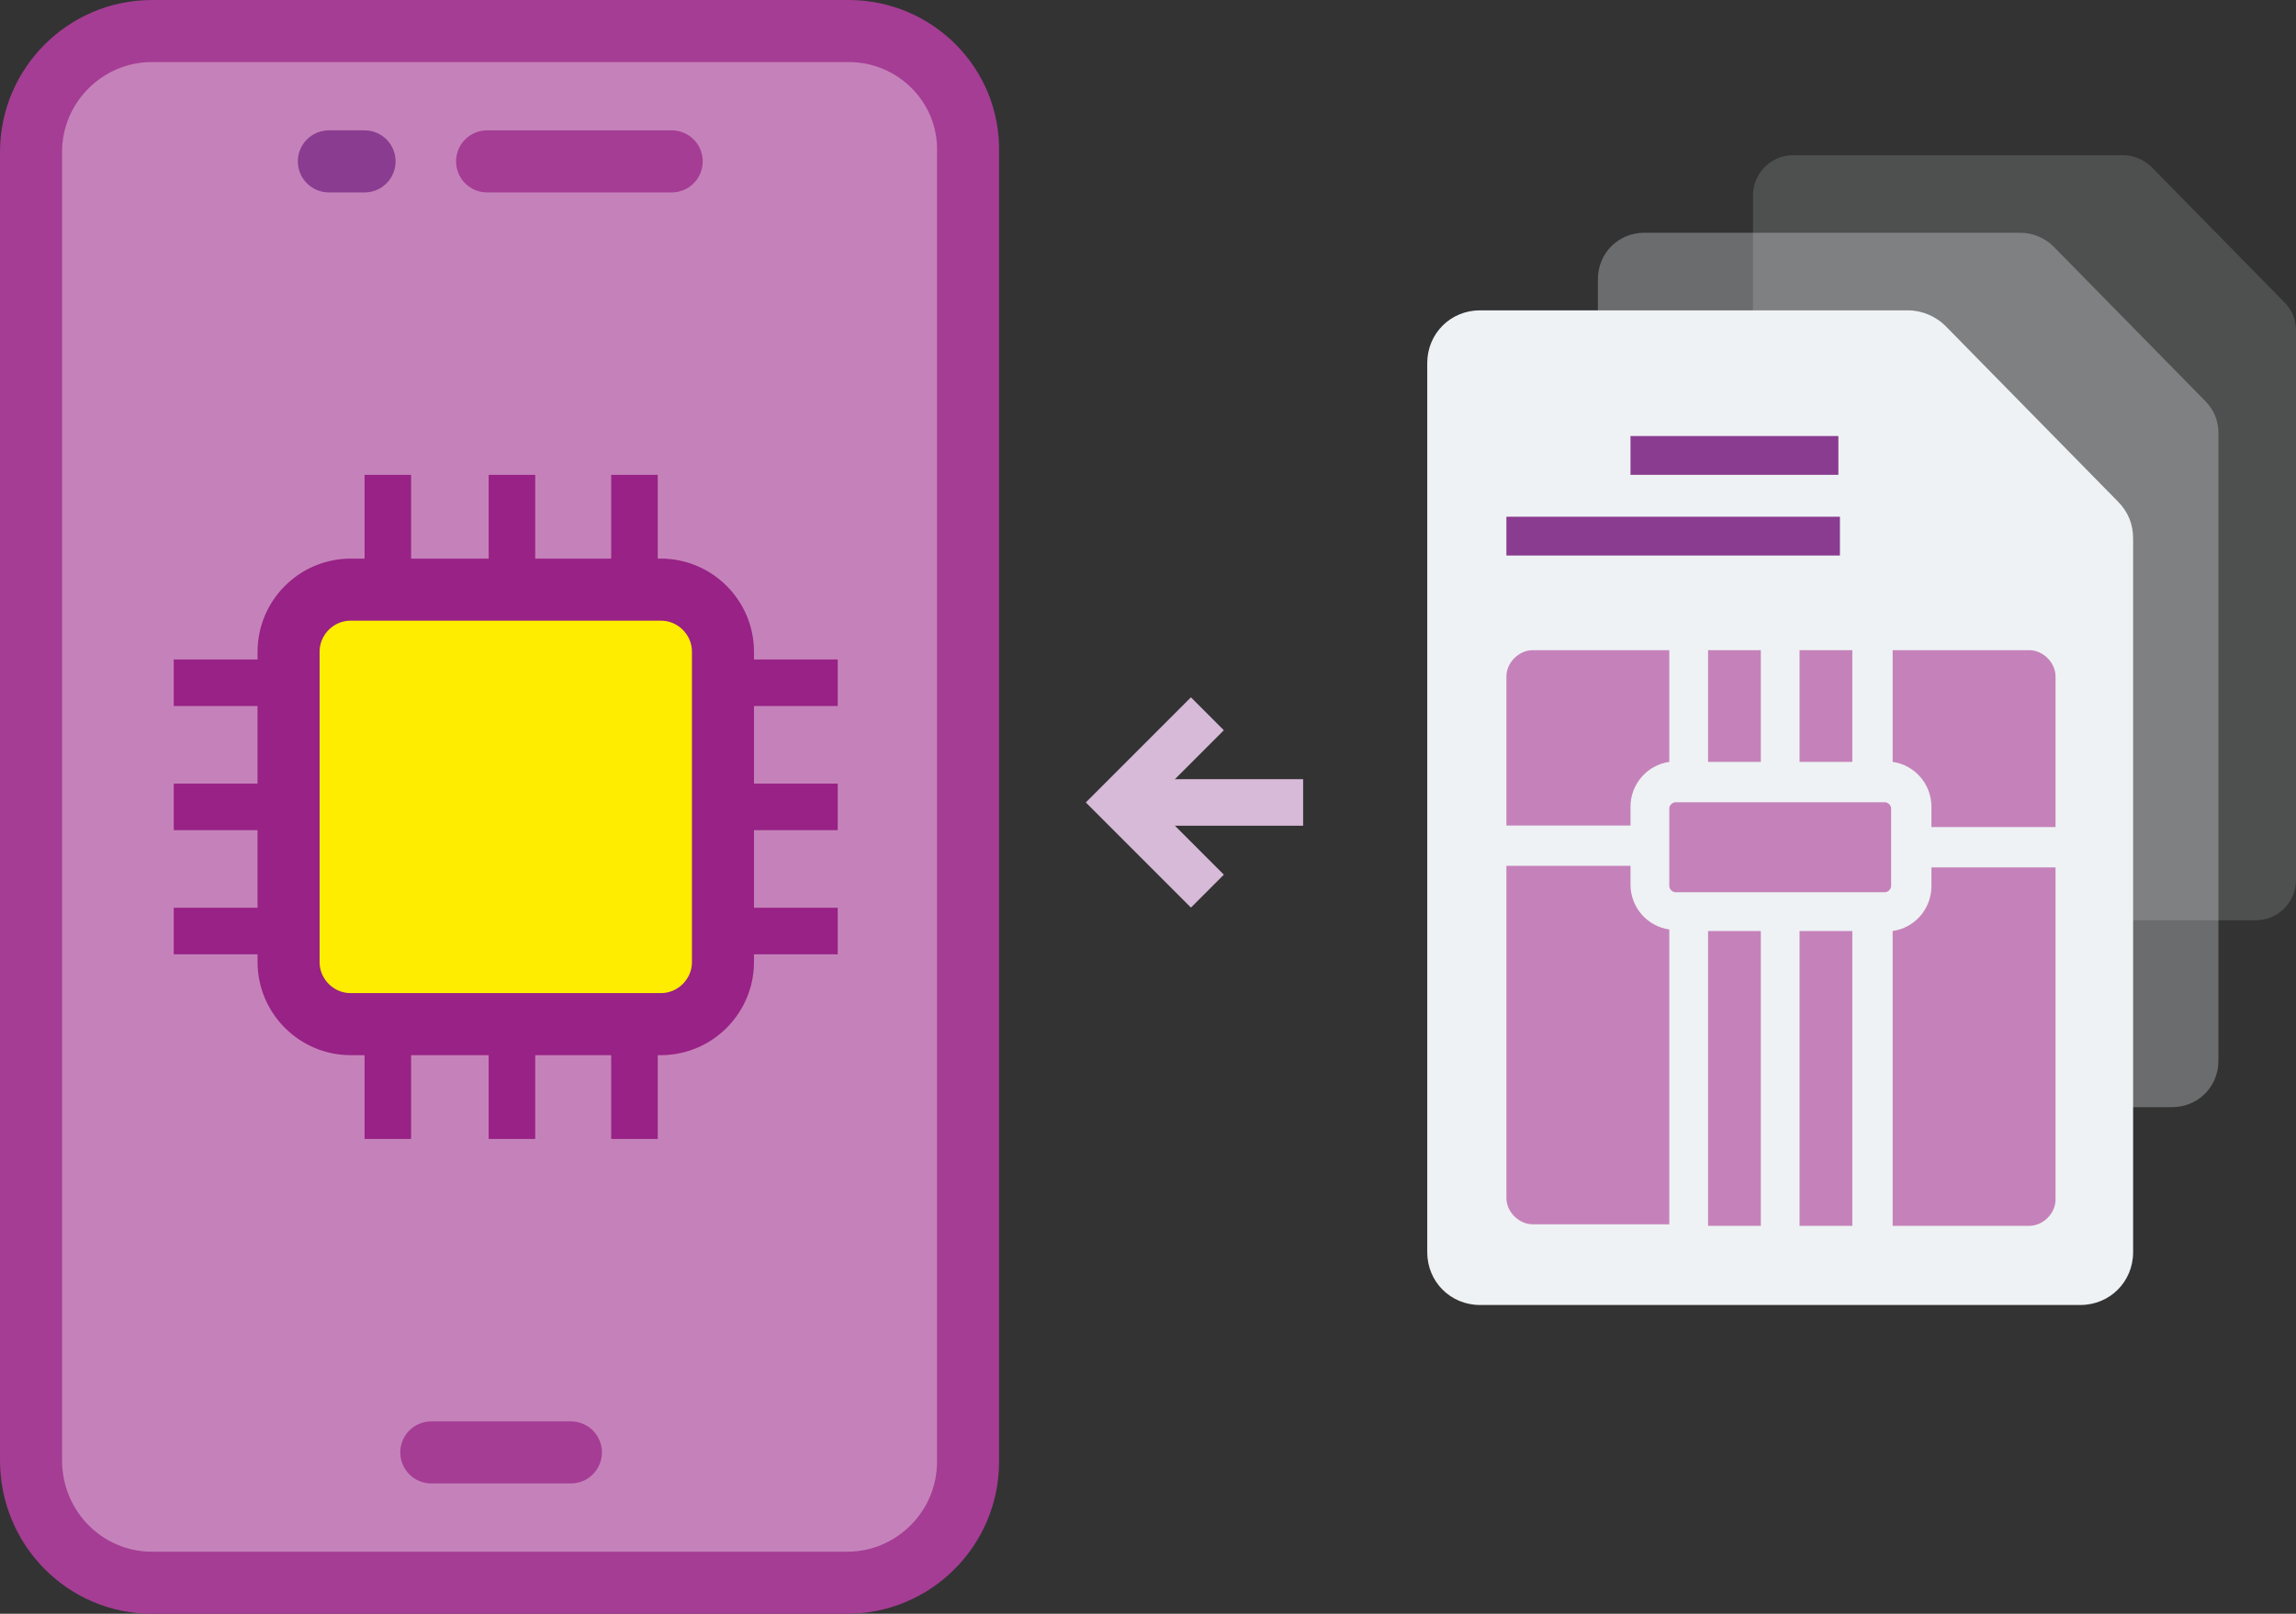 <svg width="148" height="104" viewBox="0 0 148 104" fill="none" xmlns="http://www.w3.org/2000/svg">
<rect x="0" y="0" width="148" height="104" fill="#333333" stroke="none"/>
<path opacity="0.3" d="M142.121 25.813L132.363 15.879C131.835 15.352 131.044 15 130.253 15H105.989C104.319 15 103 16.319 103 17.989V68.363C103 70.033 104.319 71.352 105.989 71.352H140.011C141.681 71.352 143 70.033 143 68.363V27.923C143 27.132 142.736 26.429 142.121 25.813Z" fill="#EEF2F4"/>
<path opacity="0.15" d="M147.231 19.462L138.692 10.769C138.231 10.308 137.538 10 136.846 10H115.615C114.154 10 113 11.154 113 12.615V56.692C113 58.154 114.154 59.308 115.615 59.308H145.385C146.846 59.308 148 58.154 148 56.692V21.308C148 20.615 147.769 20 147.231 19.462Z" fill="#EEF2F4"/>
<path d="M136.5 32.3L125.4 21C124.8 20.4 123.9 20 123 20H95.4C93.5 20 92 21.5 92 23.4V80.7C92 82.6 93.5 84.1 95.4 84.1H134.1C136 84.1 137.5 82.6 137.5 80.7V34.7C137.5 33.8 137.2 33 136.5 32.3Z" fill="#EEF2F4"/>
<path d="M118.502 28.1H105.102V30.6H118.502V28.1Z" fill="#8A3C90"/>
<path d="M119.4 41.9H116V49.1H119.4V41.9Z" fill="#C582BA"/>
<path d="M118.602 33.3H97.102V35.8H118.602V33.3Z" fill="#8A3C90"/>
<path d="M113.502 41.9H110.102V49.1H113.502V41.9Z" fill="#C582BA"/>
<path d="M97.102 43.6C97.102 42.7 97.902 41.9 98.802 41.9H107.602V49.1C106.202 49.3 105.102 50.5 105.102 52V53.2H97.102V43.6Z" fill="#C582BA"/>
<path d="M107.602 78.9H98.802C97.902 78.9 97.102 78.1 97.102 77.2V55.8H105.102V57C105.102 58.5 106.202 59.7 107.602 59.9V78.9Z" fill="#C582BA"/>
<path d="M113.502 60H110.102V79H113.502V60Z" fill="#C582BA"/>
<path d="M119.4 60H116V79H119.4V60Z" fill="#C582BA"/>
<path d="M121.502 57.5H108.002C107.802 57.5 107.602 57.3 107.602 57.1V52.1C107.602 51.9 107.802 51.7 108.002 51.7H121.502C121.702 51.7 121.902 51.9 121.902 52.1V57.1C121.902 57.3 121.702 57.5 121.502 57.5Z" fill="#C582BA"/>
<path d="M132.5 77.3C132.5 78.2 131.7 79 130.8 79H122V60C123.4 59.8 124.5 58.6 124.5 57.1V55.9H132.5V77.3Z" fill="#C582BA"/>
<path d="M132.5 53.3H124.5V52C124.5 50.5 123.4 49.3 122 49.1V41.9H130.8C131.7 41.9 132.5 42.7 132.5 43.6V53.3Z" fill="#C582BA"/>
<path d="M9.8 102H54.6C58.9 102 62.4 98.5 62.4 94.2V9.8C62.5 5.5 59 2 54.7 2H9.8C5.5 2 2 5.5 2 9.8V94.1C2 98.5 5.5 102 9.8 102Z" fill="#C582BA" stroke="#A53D94" stroke-width="4" stroke-miterlimit="10"/>
<path d="M42.602 38H22.602C20.402 38 18.602 39.8 18.602 42V62C18.602 64.2 20.402 66 22.602 66H42.602C44.802 66 46.602 64.2 46.602 62V42C46.602 39.8 44.802 38 42.602 38Z" fill="#FFED00" stroke="#982285" stroke-width="4" stroke-miterlimit="10"/>
<path d="M45.699 44H53.999" stroke="#982285" stroke-width="3" stroke-miterlimit="10"/>
<path d="M45.699 52H53.999" stroke="#982285" stroke-width="3" stroke-miterlimit="10"/>
<path d="M45.699 60H53.999" stroke="#982285" stroke-width="3" stroke-miterlimit="10"/>
<path d="M11.199 44H19.499" stroke="#982285" stroke-width="3" stroke-miterlimit="10"/>
<path d="M11.199 52H19.499" stroke="#982285" stroke-width="3" stroke-miterlimit="10"/>
<path d="M11.199 60H19.499" stroke="#982285" stroke-width="3" stroke-miterlimit="10"/>
<path d="M25 38.9V30.6" stroke="#982285" stroke-width="3" stroke-miterlimit="10"/>
<path d="M33 38.9V30.6" stroke="#982285" stroke-width="3" stroke-miterlimit="10"/>
<path d="M40.898 38.9V30.6" stroke="#982285" stroke-width="3" stroke-miterlimit="10"/>
<path d="M25 73.4V65.1" stroke="#982285" stroke-width="3" stroke-miterlimit="10"/>
<path d="M33 73.4V65.1" stroke="#982285" stroke-width="3" stroke-miterlimit="10"/>
<path d="M40.898 73.4V65.1" stroke="#982285" stroke-width="3" stroke-miterlimit="10"/>
<path d="M27.801 93.6H36.801" stroke="#A53D94" stroke-width="4" stroke-miterlimit="10" stroke-linecap="round"/>
<path d="M31.398 10.4H43.298" stroke="#A53D94" stroke-width="4" stroke-miterlimit="10" stroke-linecap="round"/>
<path d="M21.199 10.4H23.499" stroke="#8A3C90" stroke-width="4" stroke-miterlimit="10" stroke-linecap="round"/>
<path d="M84 51.714H72" stroke="#D6BAD8" stroke-width="3" stroke-miterlimit="10"/>
<path d="M77.828 57.429L72.113 51.714L77.828 46" stroke="#D6BAD8" stroke-width="3" stroke-miterlimit="10"/>
</svg>
